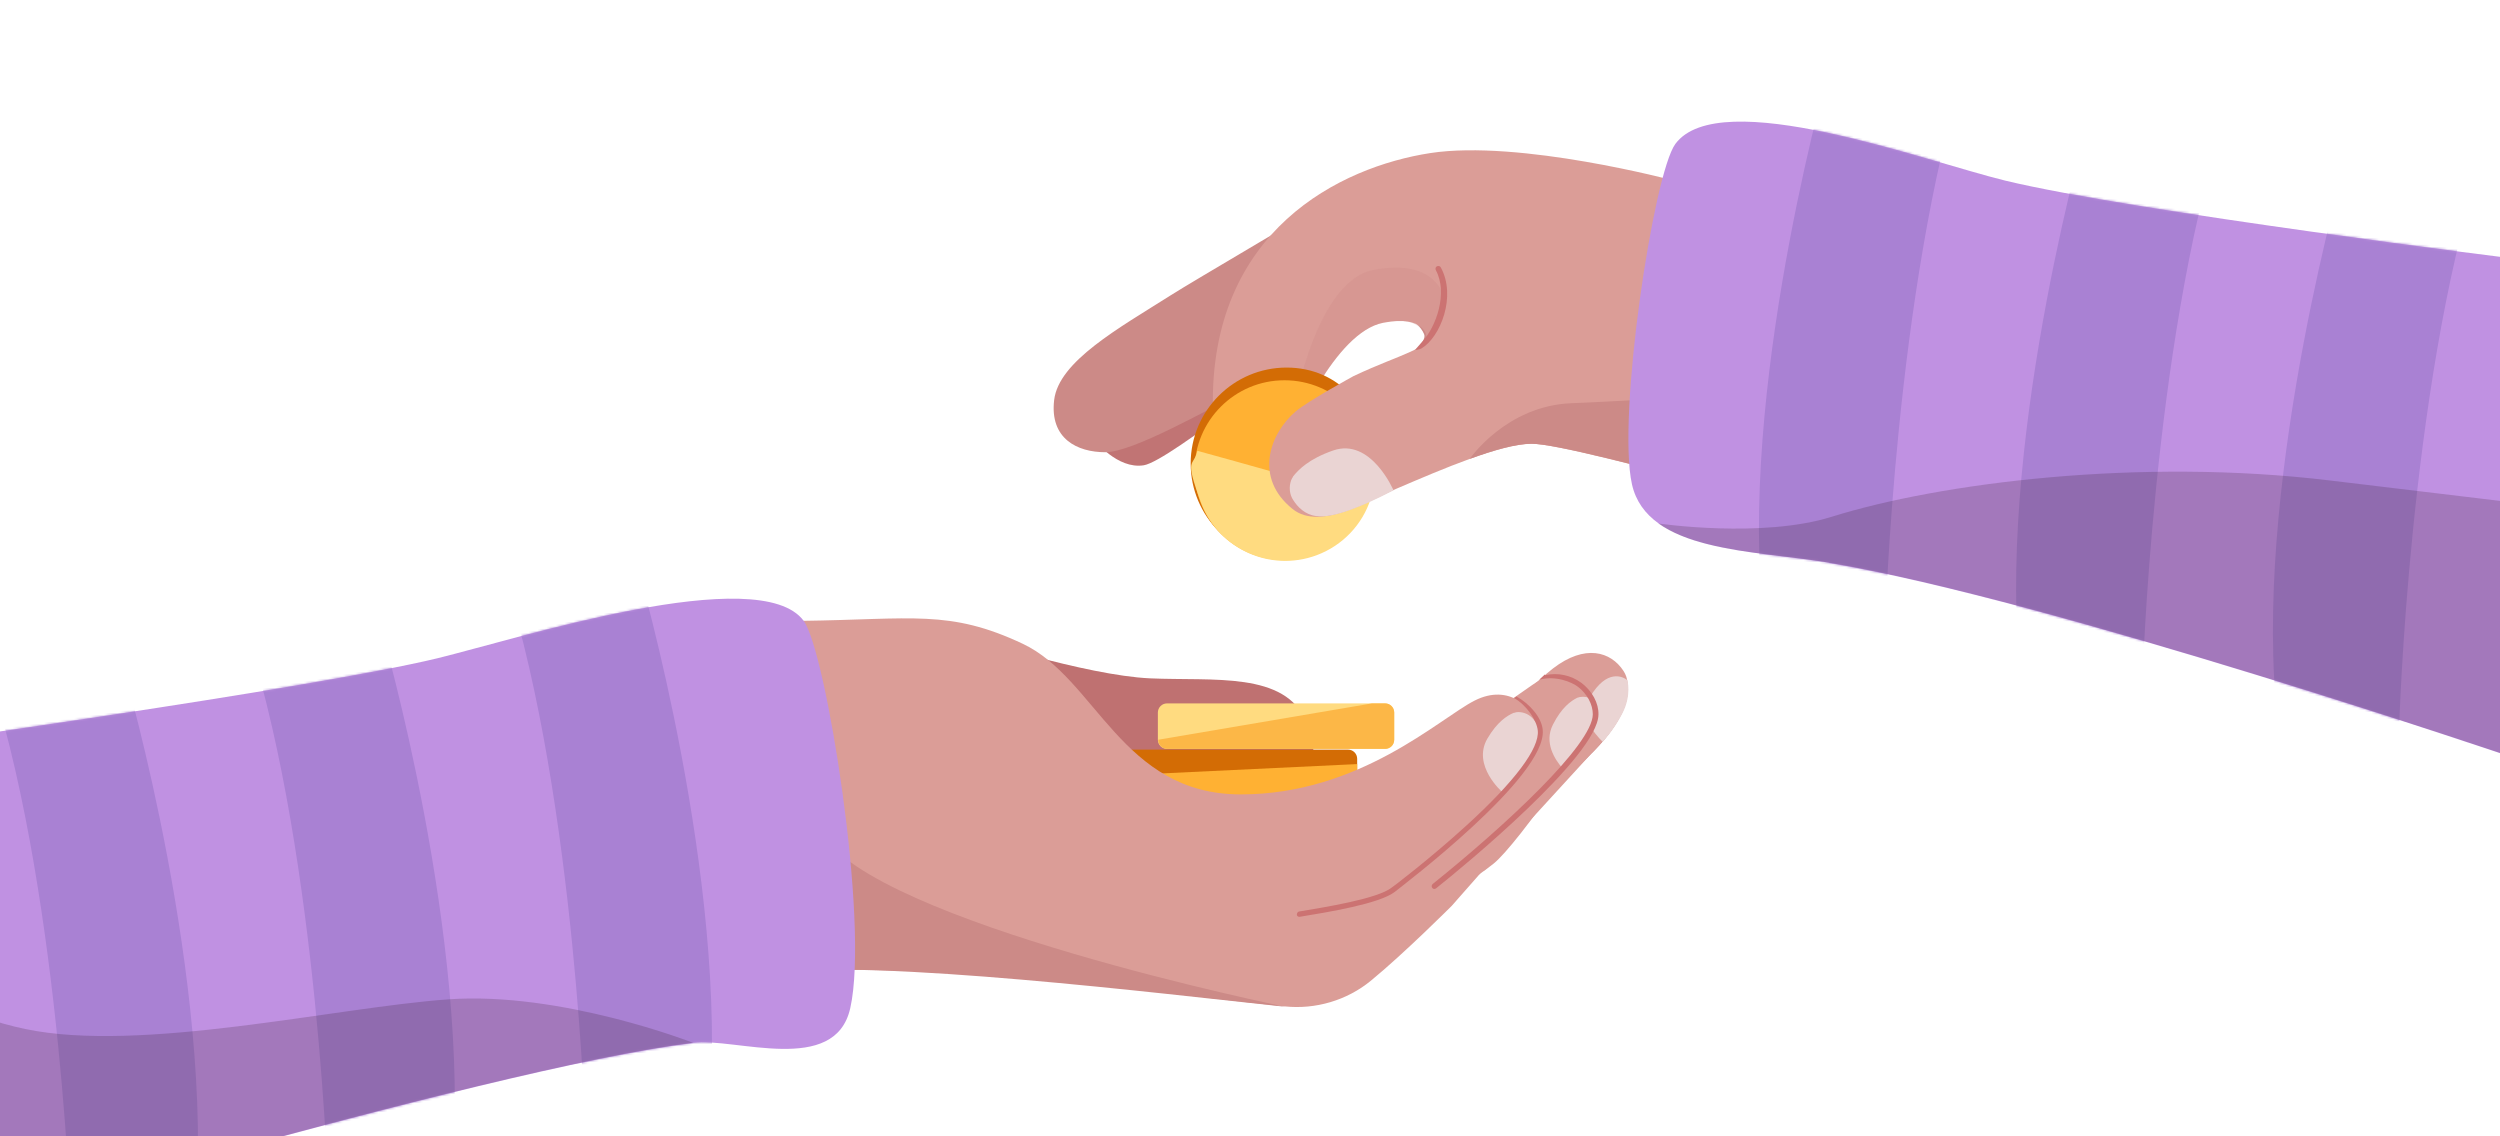 <svg width="1100" height="500" viewBox="0 0 1100 500" fill="none" xmlns="http://www.w3.org/2000/svg">
<g clip-path="url(#clip0_294_6376)">
<path d="M481.521 193.549C481.521 193.549 491.61 206.587 503.251 204.724C514.892 202.862 576.046 152.262 586.911 146.985C646.048 118.425 623.386 115.166 633.01 120.288L628.508 99.8L524.05 161.885L494.404 176.631L481.521 193.549Z" fill="#C17474"/>
<path d="M608.796 74.189C580.858 90.953 524.36 124.013 514.892 130.066C492.386 144.346 465.844 158.936 463.827 176.01C461.809 193.083 474.071 198.981 486.333 198.981C498.594 198.981 531.655 179.89 543.451 174.302C543.451 174.302 579.461 160.644 602.743 141.552C612.987 133.171 624.162 140.776 626.646 147.14C629.129 153.504 593.585 177.407 643.254 161.885L608.796 74.345V74.189Z" fill="#CC8A87"/>
<path d="M616.558 414.418C626.491 406.191 633.786 398.586 633.786 398.586L700.218 331.534C700.218 331.534 722.413 310.58 714.342 298.007C706.271 285.435 697.424 286.056 683.3 296.921C669.175 307.786 671.193 307.786 661.88 315.702L616.558 414.418Z" fill="#BF7171"/>
<path d="M425.334 280.158C425.334 280.158 477.796 297.231 506.045 298.473C534.294 299.715 565.337 295.369 574.805 317.564C584.273 339.76 569.683 360.558 569.683 360.558L475.468 340.691L421.454 302.974L425.489 280.313L425.334 280.158Z" fill="#BF7171"/>
<path d="M609.417 309.494H513.495C511.266 309.494 509.459 311.3 509.459 313.529V325.481C509.459 327.709 511.266 329.516 513.495 329.516H609.417C611.645 329.516 613.452 327.709 613.452 325.481V313.529C613.452 311.3 611.645 309.494 609.417 309.494Z" fill="#FFDB80"/>
<path d="M603.675 309.494H609.418C611.746 309.494 613.453 311.356 613.453 313.529V325.481C613.453 327.809 611.591 329.516 609.418 329.516H513.651C511.323 329.516 509.615 327.654 509.615 325.481L603.675 309.494Z" fill="#FCB747"/>
<path d="M593.12 329.827H497.198C494.969 329.827 493.162 331.633 493.162 333.862V345.814C493.162 348.042 494.969 349.849 497.198 349.849H593.12C595.349 349.849 597.155 348.042 597.155 345.814V333.862C597.155 331.633 595.349 329.827 593.12 329.827Z" fill="#D36C05"/>
<path d="M597.156 336.19V345.814C597.156 348.142 595.293 349.849 593.12 349.849H497.353C495.025 349.849 493.318 347.987 493.318 345.814V341.157L597.311 336.19H597.156Z" fill="#FFB133"/>
<path d="M1159.03 141.397L736.537 79.467C736.537 79.467 668.553 61.306 629.284 67.36C590.015 73.413 532.121 101.352 533.673 179.735L568.751 191.376C568.751 191.376 586.911 146.208 608.641 142.018C627.111 138.448 627.732 148.226 627.732 148.226L948.869 192.928L1097.72 227.696L1158.87 141.552L1159.03 141.397Z" fill="#DB9D97"/>
<path opacity="0.3" d="M567.51 187.495L568.907 191.22C568.907 191.22 587.067 146.053 608.797 141.862C627.267 138.292 627.422 149.623 627.422 149.623L633.786 141.086L635.338 130.687C635.338 130.687 631.924 113.458 604.451 118.735C576.978 123.857 567.665 187.65 567.665 187.65L567.51 187.495Z" fill="#CC8A87"/>
<path d="M605.226 203.327C605.226 226.609 589.394 246.166 566.112 246.166C542.83 246.166 523.894 227.23 523.894 203.948C523.894 180.666 542.83 161.73 566.112 161.73C589.394 161.73 605.226 180.2 605.226 203.482V203.327Z" fill="#D36C05"/>
<path d="M565.182 246.477C587.041 246.477 604.761 228.757 604.761 206.897C604.761 185.038 587.041 167.318 565.182 167.318C543.322 167.318 525.602 185.038 525.602 206.897C525.602 228.757 543.322 246.477 565.182 246.477Z" fill="#FFB133"/>
<path d="M603.054 219.625C599.485 230.645 590.948 239.958 579.307 244.304C558.818 251.909 536.002 241.51 528.397 221.022C520.791 200.533 525.292 205.655 526.844 198.36L543.142 202.862L602.899 219.625H603.054Z" fill="#FFDB80"/>
<path d="M630.681 145.277C628.819 153.969 617.333 155.211 595.603 165.455C595.603 165.455 575.425 176.475 570.148 180.976C558.507 190.91 551.678 210.311 568.751 223.97C581.013 233.904 603.829 219.469 614.229 215.123C634.872 206.276 660.172 195.411 673.831 195.256C694.164 195.256 830.286 236.232 843.014 236.232C855.741 236.232 791.793 109.888 791.793 109.888" fill="#DB9D97"/>
<path d="M820.818 169.956C835.718 202.55 849.688 236.232 843.013 236.232C830.286 236.232 694.163 195.1 673.83 195.255C667.001 195.255 657.223 198.049 646.668 201.93C646.668 201.93 662.655 178.492 691.525 177.406C720.395 176.319 820.818 169.956 820.818 169.956Z" fill="#CC8A87"/>
<path d="M568.906 209.846C568.596 210.157 568.44 210.622 568.13 211.243C567.043 214.192 567.354 217.607 569.061 220.09C570.924 223.039 574.183 226.454 579.15 227.075C586.756 228.161 599.638 222.729 613.142 215.744C613.142 215.744 603.208 192.462 586.6 198.205C575.891 201.93 571.389 206.587 568.906 209.691V209.846Z" fill="#EAD4D3"/>
<path d="M804.676 247.564C771.615 242.131 724.74 242.907 718.066 213.106C711.392 183.305 727.534 76.363 737.158 63.325C756.559 37.094 846.738 70.775 882.282 79.467C938.159 92.971 1109.67 114.235 1109.67 114.235L1108.74 334.328C1108.74 334.328 901.839 263.861 804.831 247.719L804.676 247.564Z" fill="#C091E2"/>
<path d="M346.796 428.543C282.538 436.769 179.786 433.665 51.89 502.424L49.562 316.168C49.562 316.168 229.61 354.506 340.277 364.75C517.221 381.202 647.756 323.618 647.756 323.618C664.674 311.977 676.005 299.715 683.3 294.127C697.424 283.262 708.755 286.677 714.343 295.214C722.569 307.786 700.218 328.74 700.218 328.74L638.753 398.586C638.753 398.586 617.8 419.54 603.209 431.492C592.655 440.184 578.841 444.219 565.337 442.822C520.015 438.166 399.569 421.558 346.796 428.387V428.543Z" fill="#DB9D97"/>
<path d="M361.386 366.457C358.748 361.956 347.417 365.526 340.277 364.75C229.61 354.506 49.562 316.168 49.562 316.168L51.89 502.425C179.786 433.665 274.001 436.303 338.26 428.077C386.531 421.869 510.857 437.235 565.493 442.978C565.493 442.978 384.358 406.037 361.386 366.457Z" fill="#CC8A87"/>
<path d="M653.033 383.065L700.218 331.534C700.218 331.534 722.414 310.58 714.343 298.007C706.272 285.435 697.424 286.056 683.3 296.921C669.175 307.786 679.109 300.336 676.626 302.664L653.033 383.065Z" fill="#DB9D97"/>
<path d="M622.61 153.814C622.921 154.124 624.473 153.814 625.404 153.348C633.786 148.382 640.926 130.377 633.941 117.649C633.631 117.028 632.854 116.873 632.234 117.184C631.613 117.494 631.458 118.27 631.768 118.891C637.2 128.825 631.923 143.88 625.715 150.399L622.61 153.969V153.814Z" fill="#CC7372"/>
<path d="M632.855 327.654C651.171 318.496 669.641 304.216 677.402 299.25C685.162 294.283 699.287 299.25 702.546 308.718C705.806 318.186 667.623 371.579 657.224 379.961C618.265 411.314 571.391 402.156 571.391 402.156L632.7 327.809L632.855 327.654Z" fill="#DB9D97"/>
<path d="M100.006 309.183C100.006 309.183 304.267 273.795 352.849 273.174C401.431 272.553 417.728 268.052 450.013 283.263C482.297 298.474 493.473 349.539 545.935 349.539C598.397 349.539 633.476 316.013 648.842 308.252C664.208 300.491 674.918 311.511 677.711 321.135C680.505 330.758 657.534 355.747 657.534 355.747L613.143 391.136C606.779 396.258 598.087 396.724 590.171 399.052C567.82 405.571 517.376 406.813 479.193 380.892C426.886 345.503 58.098 419.54 58.098 419.54L100.161 308.873L100.006 309.183Z" fill="#DB9D97"/>
<path d="M304.888 458.81C323.514 456.481 367.439 473.4 374.113 443.599C382.65 405.726 363.404 286.212 353.625 273.174C334.223 246.943 228.057 280.935 192.513 289.627C136.636 303.13 -53.656 329.517 -53.656 329.517L-55.053 551.007C-55.053 551.007 214.554 469.83 304.733 458.965L304.888 458.81Z" fill="#C091E2"/>
<mask id="mask0_294_6376" style="mask-type:luminance" maskUnits="userSpaceOnUse" x="716" y="53" width="394" height="282">
<path d="M804.676 247.564C771.615 242.131 724.74 242.907 718.066 213.106C711.392 183.305 727.534 76.363 737.158 63.325C756.559 37.094 846.738 70.775 882.282 79.467C938.159 92.971 1109.67 114.235 1109.67 114.235L1108.74 334.328C1108.74 334.328 901.839 263.861 804.831 247.719L804.676 247.564Z" fill="white"/>
</mask>
<g mask="url(#mask0_294_6376)">
<path d="M806.072 25.452C806.072 25.452 766.492 161.73 775.184 263.55L829.509 274.26C829.509 274.26 833.855 127.272 864.743 29.022L806.072 25.452Z" fill="#A981D3"/>
<path d="M919.223 51.528C919.223 51.528 879.643 187.806 888.335 289.626L942.66 300.336C942.66 300.336 947.006 153.349 977.894 55.098L919.223 51.528Z" fill="#A981D3"/>
<path d="M1032.22 70.464C1032.22 70.464 992.638 206.742 1001.33 308.562L1055.66 319.272C1055.66 319.272 1060 172.285 1090.89 74.034L1032.22 70.464Z" fill="#A981D3"/>
</g>
<path opacity="0.2" d="M1109.05 221.332L1108.59 334.173C1108.59 334.173 901.685 263.706 804.677 247.563C779.998 243.373 747.403 242.907 729.708 230.335C729.708 230.335 775.186 237.009 805.919 227.386C853.569 212.485 941.265 201.31 1025.08 211.399L1109.05 221.487V221.332Z" fill="#2D1720"/>
<mask id="mask1_294_6376" style="mask-type:luminance" maskUnits="userSpaceOnUse" x="-56" y="263" width="433" height="289">
<path d="M304.888 458.81C323.514 456.481 367.439 473.4 374.113 443.599C382.65 405.726 363.404 286.212 353.625 273.174C334.223 246.943 228.057 280.935 192.513 289.627C136.636 303.13 -53.656 329.517 -53.656 329.517L-55.053 551.007C-55.053 551.007 214.554 469.83 304.733 458.965L304.888 458.81Z" fill="white"/>
</mask>
<g mask="url(#mask1_294_6376)">
<path d="M281.141 251.444C281.141 251.444 320.721 387.722 312.029 489.542L257.704 500.251C257.704 500.251 253.358 353.264 222.47 255.014L281.141 251.444Z" fill="#A981D3"/>
<path d="M167.99 277.52C167.99 277.52 207.569 413.798 198.877 515.618L144.552 526.328C144.552 526.328 140.206 379.34 109.319 281.09L167.99 277.52Z" fill="#A981D3"/>
<path d="M54.995 296.455C54.995 296.455 94.575 432.733 85.883 534.553L31.558 545.263C31.558 545.263 27.212 398.275 -3.676 300.025L54.995 296.455Z" fill="#A981D3"/>
</g>
<path opacity="0.2" d="M-53.967 411.313L-54.898 550.851C-54.898 550.851 214.708 469.674 304.887 458.809C304.887 458.809 246.992 436.148 197.169 439.718C147.345 443.287 62.133 463.465 11.067 452.756C-39.998 442.046 -54.122 411.313 -54.122 411.313H-53.967Z" fill="#2D1720"/>
<path d="M665.915 313.685C666.226 313.685 666.691 313.529 667.157 313.374C669.64 313.064 672.279 313.995 673.986 315.702C675.694 317.41 678.332 320.824 678.022 324.705C677.712 330.137 669.175 340.071 660.948 348.452C660.948 348.452 647.6 336.811 654.429 325.015C658.775 317.565 663.121 314.926 665.915 313.685Z" fill="#EAD4D3"/>
<path d="M687.645 338.208C684.075 334.172 679.263 326.722 683.299 318.806C687.179 311.201 691.215 308.407 694.008 307.01C694.319 307.01 694.784 306.7 695.095 306.7C696.957 306.389 698.82 306.7 700.372 307.476C700.372 307.476 703.166 312.908 701.769 317.254C700.372 321.6 687.645 338.363 687.645 338.363V338.208Z" fill="#EAD4D3"/>
<path d="M667.157 306.389C673.055 309.649 678.333 315.702 678.798 321.134C680.816 341.623 616.402 390.205 613.764 392.378C607.09 397.655 584.118 401.38 571.856 403.398C571.856 403.398 571.856 403.398 571.701 403.398C571.08 403.398 570.614 402.932 570.614 402.466C570.614 401.846 570.925 401.225 571.546 401.07C582.721 399.207 606.158 395.482 612.367 390.515C612.522 390.515 629.285 377.787 645.427 363.042C666.692 343.64 677.401 329.206 676.625 321.445C676.16 316.789 671.503 310.114 666.226 307.165L667.157 306.544V306.389Z" fill="#CC7372"/>
<path d="M705.184 326.412C701.304 322.532 694.785 314.926 699.597 306.7C707.047 294.128 714.031 297.697 716.049 299.25C716.049 299.25 717.912 305.769 714.031 313.529C710.151 321.29 705.184 326.412 705.184 326.412Z" fill="#EAD4D3"/>
<path d="M679.884 297.076C685.471 295.834 691.214 297.076 695.871 300.491C700.527 304.061 703.476 309.338 703.321 314.46C703.01 332.62 643.874 381.357 631.923 390.825C631.767 390.98 631.457 391.136 631.146 391.136C630.836 391.136 630.526 391.136 630.215 390.67C629.75 390.204 629.905 389.428 630.37 388.963C662.81 362.887 700.682 327.653 700.838 314.305C700.838 309.959 698.354 305.302 694.319 302.198C691.68 300.18 684.54 297.076 677.245 299.094L679.728 296.766L679.884 297.076Z" fill="#CC7372"/>
</g>
<defs>
<clipPath id="clip0_294_6376">
<rect width="1100" height="500" fill="white"/>
</clipPath>
</defs>
</svg>
